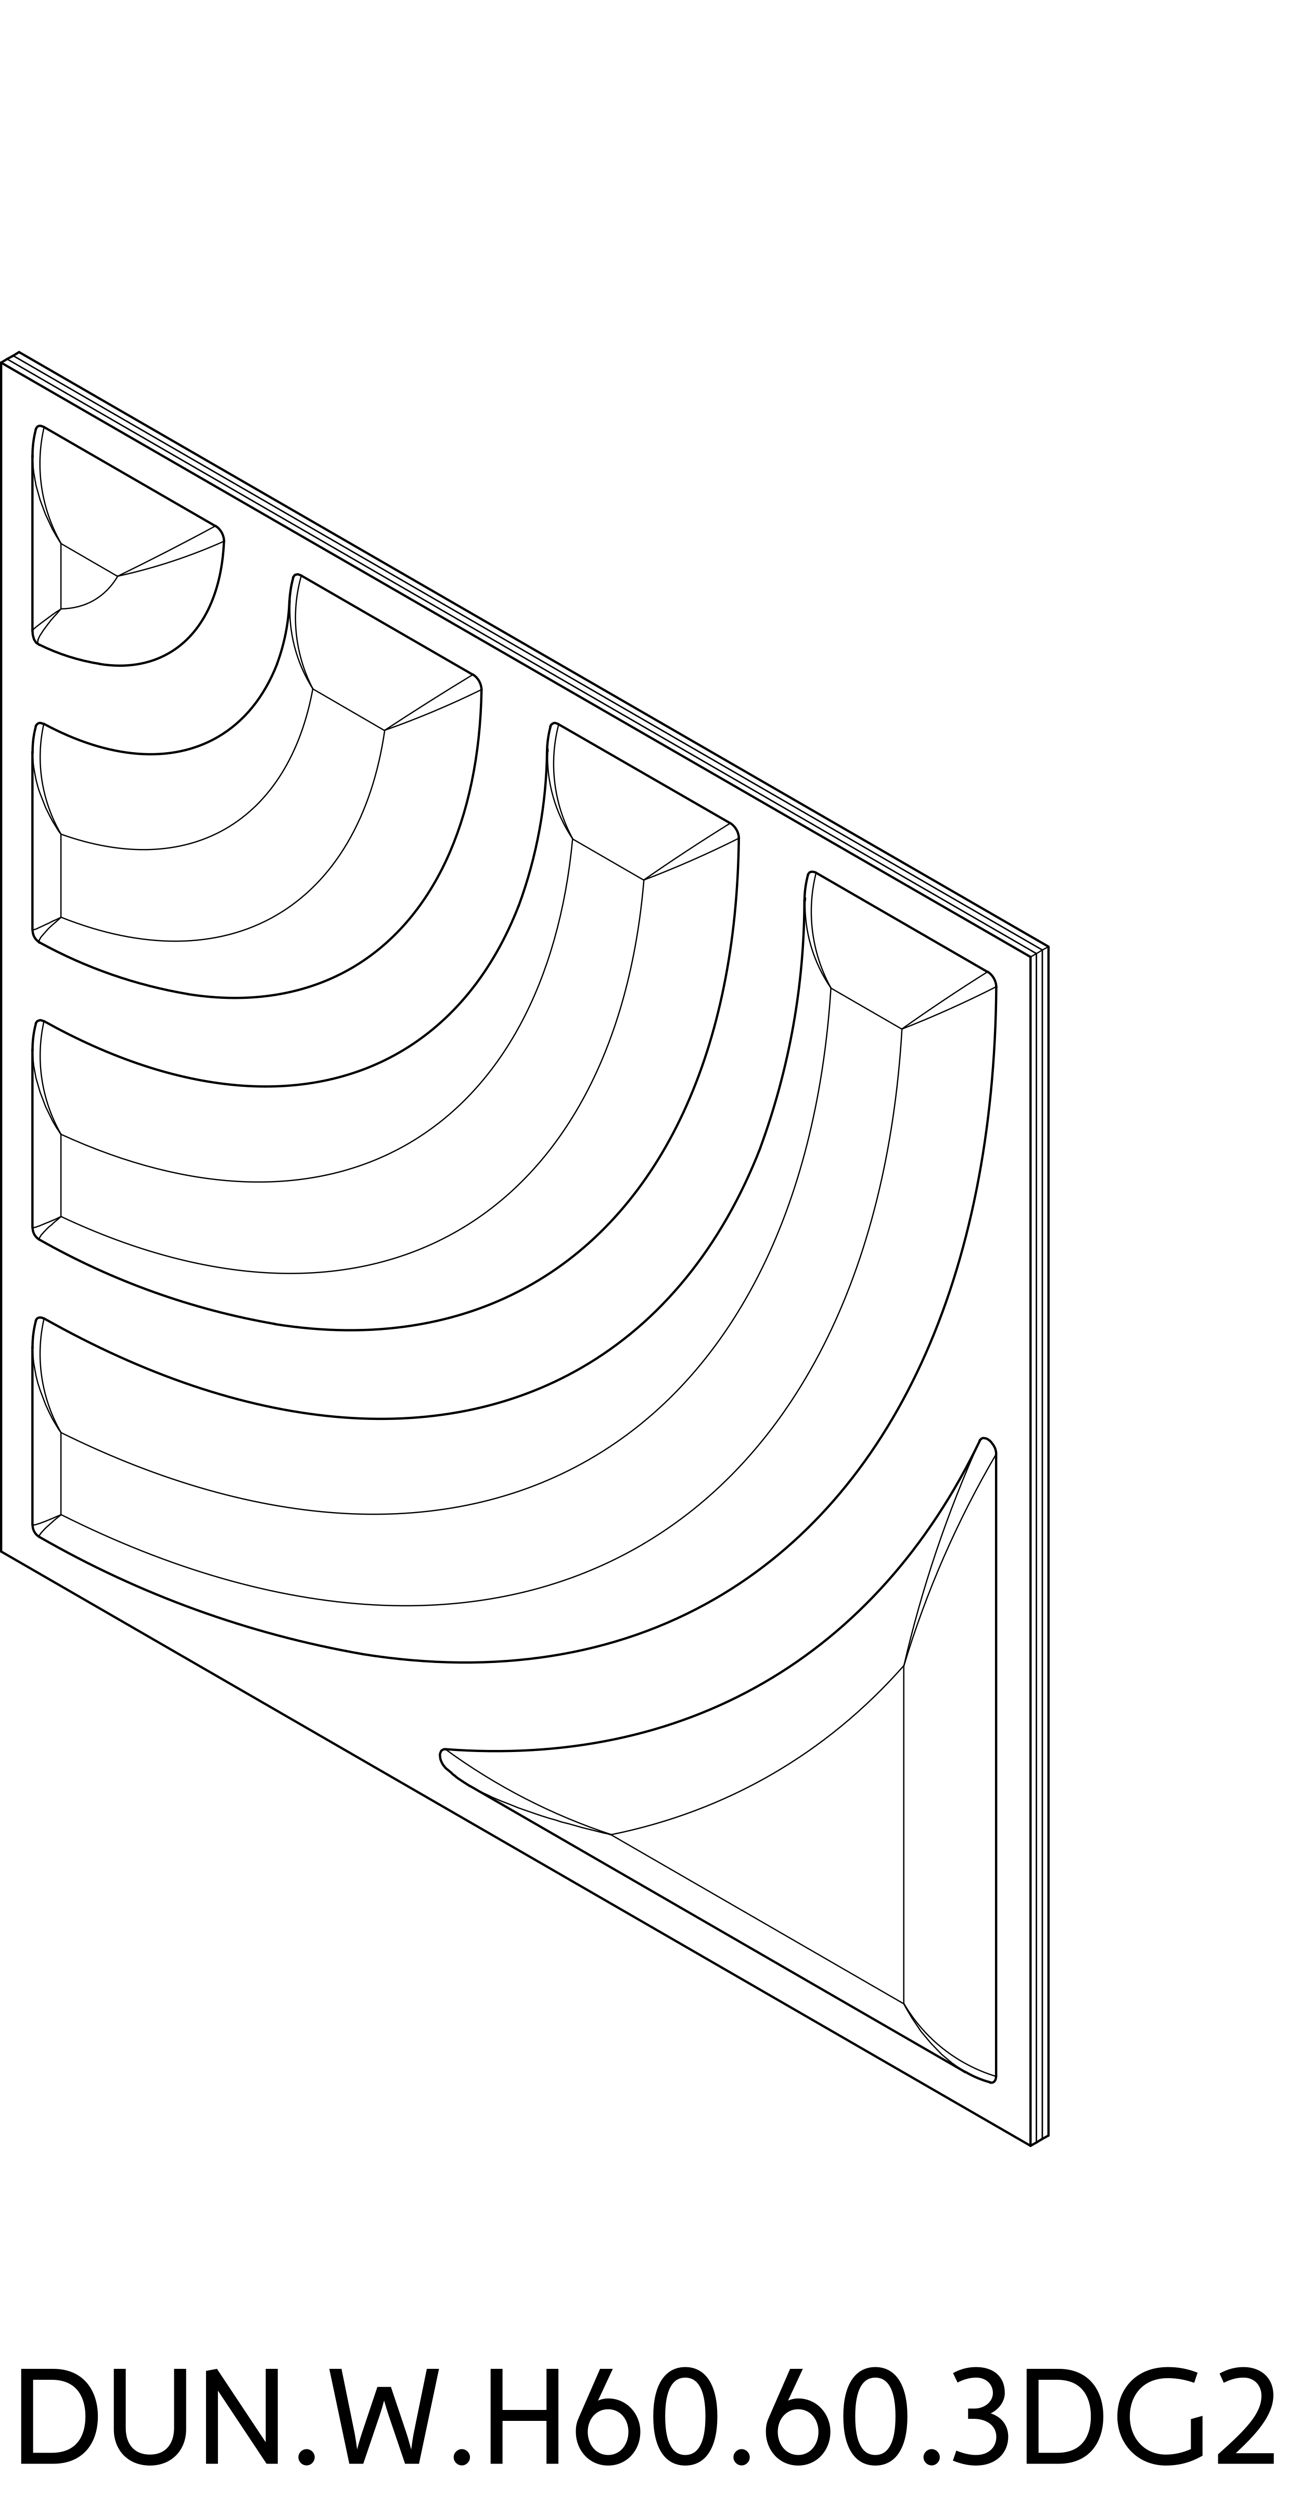 <svg width="152" height="292" viewBox="0 0 152 292" fill="none" xmlns="http://www.w3.org/2000/svg">
<g clip-path="url(#clip0_9_4410)">
<path d="M121.78 249.84V110.97L1.54 41.55" stroke="black" stroke-width="0.15" stroke-linecap="round" stroke-linejoin="round"/>
<path d="M121.09 111.39L0.83 41.94" stroke="black" stroke-width="0.15" stroke-linecap="round" stroke-linejoin="round"/>
<path d="M121.09 250.26V111.39" stroke="black" stroke-width="0.15" stroke-linecap="round" stroke-linejoin="round"/>
<path d="M1.54 41.55L0.83 41.94" stroke="black" stroke-width="0.27" stroke-linecap="round" stroke-linejoin="round"/>
<path d="M121.78 110.97L121.09 111.39" stroke="black" stroke-width="0.15" stroke-linecap="round" stroke-linejoin="round"/>
<path d="M121.78 249.84L121.09 250.26" stroke="black" stroke-width="0.27" stroke-linecap="round" stroke-linejoin="round"/>
<path d="M1.54 41.55L121.78 110.97V249.84" stroke="black" stroke-width="0.15" stroke-linecap="round" stroke-linejoin="round"/>
<path d="M2.23 41.13L122.5 110.58V249.45" stroke="black" stroke-width="0.27" stroke-linecap="round" stroke-linejoin="round"/>
<path d="M121.78 110.97L122.5 110.58" stroke="black" stroke-width="0.15" stroke-linecap="round" stroke-linejoin="round"/>
<path d="M1.54 41.55L2.23 41.13" stroke="black" stroke-width="0.27" stroke-linecap="round" stroke-linejoin="round"/>
<path d="M121.78 249.84L122.5 249.45" stroke="black" stroke-width="0.27" stroke-linecap="round" stroke-linejoin="round"/>
<path d="M121.09 250.26V111.39L0.83 41.94" stroke="black" stroke-width="0.15" stroke-linecap="round" stroke-linejoin="round"/>
<path d="M120.4 111.78L0.13 42.36" stroke="black" stroke-width="0.27" stroke-linecap="round" stroke-linejoin="round"/>
<path d="M120.4 250.65V111.78" stroke="black" stroke-width="0.27" stroke-linecap="round" stroke-linejoin="round"/>
<path d="M0.13 181.23L120.4 250.65" stroke="black" stroke-width="0.27" stroke-linecap="round" stroke-linejoin="round"/>
<path d="M0.13 42.36V181.23" stroke="black" stroke-width="0.27" stroke-linecap="round" stroke-linejoin="round"/>
<path d="M0.83 41.94L0.13 42.36" stroke="black" stroke-width="0.27" stroke-linecap="round" stroke-linejoin="round"/>
<path d="M121.09 111.39L120.4 111.78" stroke="black" stroke-width="0.15" stroke-linecap="round" stroke-linejoin="round"/>
<path d="M121.09 250.26L120.4 250.65" stroke="black" stroke-width="0.27" stroke-linecap="round" stroke-linejoin="round"/>
<path d="M115.36 113.52L95.33 101.94" stroke="black" stroke-width="0.27" stroke-linecap="round" stroke-linejoin="round"/>
<path d="M116.4 115.26C116.37 114.55 115.99 113.9 115.4 113.51" stroke="black" stroke-width="0.27" stroke-linecap="round" stroke-linejoin="round"/>
<path d="M32.13 154.67C43.46 156.47 53.74 154.86 62.26 149.94C77.42 141.19 86.06 122.51 86.32 97.9" stroke="black" stroke-width="0.27" stroke-linecap="round" stroke-linejoin="round"/>
<path d="M52.03 204.32C65.9 205.38 78.51 202.75 89.2 196.58C99.89 190.41 108.47 180.8 114.49 168.26" stroke="black" stroke-width="0.27" stroke-linecap="round" stroke-linejoin="round"/>
<path d="M114.46 168.27L114.55 168.15L114.65 168.06L114.77 168L114.91 167.97L115.06 168L115.24 168.03L115.42 168.12L115.58 168.24L115.75 168.39L115.9 168.58L116.05 168.78L116.17 168.99L116.27 169.2L116.33 169.41L116.38 169.65V169.83" stroke="black" stroke-width="0.27" stroke-linecap="round" stroke-linejoin="round"/>
<path d="M116.38 242.55V169.83" stroke="black" stroke-width="0.27" stroke-linecap="round" stroke-linejoin="round"/>
<path d="M116.38 242.55L116.35 242.76L116.29 242.97L116.21 243.09L116.09 243.21L115.93 243.27H115.69" stroke="black" stroke-width="0.27" stroke-linecap="round" stroke-linejoin="round"/>
<path d="M52.06 206.52L51.77 206.16L51.65 205.95L51.55 205.74L51.46 205.5L51.4 205.08V204.9L51.46 204.72L51.52 204.58L51.61 204.45L51.85 204.33H52" stroke="black" stroke-width="0.27" stroke-linecap="round" stroke-linejoin="round"/>
<path d="M42.38 193.22C57.85 195.68 71.9 193.48 83.53 186.76C104.33 174.75 116.14 149.07 116.4 115.26" stroke="black" stroke-width="0.27" stroke-linecap="round" stroke-linejoin="round"/>
<path d="M4.18 154.27L4.21 154.2L4.3 154.05L4.42 153.96L4.58 153.9H4.75L4.93 153.93L5.15 154.02" stroke="black" stroke-width="0.27" stroke-linecap="round" stroke-linejoin="round"/>
<path d="M4.18 119.55L4.21 119.49L4.3 119.34L4.42 119.25L4.58 119.19L4.75 119.16L5.11 119.28" stroke="black" stroke-width="0.27" stroke-linecap="round" stroke-linejoin="round"/>
<path d="M5.15 49.89L25.15 61.44" stroke="black" stroke-width="0.27" stroke-linecap="round" stroke-linejoin="round"/>
<path d="M4.18 50.13L4.21 50.08L4.3 49.92L4.42 49.8L4.58 49.74H4.75L4.93 49.8L5.15 49.89" stroke="black" stroke-width="0.27" stroke-linecap="round" stroke-linejoin="round"/>
<path d="M5.12 84.55C12.75 88.67 20.01 89.23 25.41 86.11C28.5 84.33 30.88 81.4 32.38 77.54" stroke="black" stroke-width="0.27" stroke-linecap="round" stroke-linejoin="round"/>
<path d="M4.18 84.81L4.21 84.75L4.3 84.63L4.42 84.52L4.58 84.45H4.72L4.9 84.49L5.11 84.58" stroke="black" stroke-width="0.27" stroke-linecap="round" stroke-linejoin="round"/>
<path d="M11.65 77.56C14.69 78.05 17.45 77.61 19.74 76.29C23.62 74.05 25.91 69.39 26.17 63.21" stroke="black" stroke-width="0.27" stroke-linecap="round" stroke-linejoin="round"/>
<path d="M26.18 63.22C26.16 62.49 25.79 61.82 25.18 61.43" stroke="black" stroke-width="0.27" stroke-linecap="round" stroke-linejoin="round"/>
<path d="M35.21 67.24L55.24 78.81" stroke="black" stroke-width="0.27" stroke-linecap="round" stroke-linejoin="round"/>
<path d="M34.24 67.47L34.28 67.38L34.36 67.27L34.48 67.14L34.63 67.11L34.81 67.08L34.99 67.14L35.21 67.24" stroke="black" stroke-width="0.27" stroke-linecap="round" stroke-linejoin="round"/>
<path d="M21.99 116.13C29.14 117.25 35.63 116.22 41.01 113.12C50.53 107.62 56 95.95 56.26 80.56" stroke="black" stroke-width="0.27" stroke-linecap="round" stroke-linejoin="round"/>
<path d="M56.26 80.55C56.23 79.84 55.86 79.18 55.26 78.79" stroke="black" stroke-width="0.27" stroke-linecap="round" stroke-linejoin="round"/>
<path d="M5.14 119.28C20.74 127.99 35.64 129.3 46.67 122.93C52.84 119.37 57.6 113.52 60.6 105.79" stroke="black" stroke-width="0.27" stroke-linecap="round" stroke-linejoin="round"/>
<path d="M64.3 84.84L64.34 84.75L64.42 84.63L64.58 84.52L64.72 84.45H64.87L65.09 84.52L65.27 84.61" stroke="black" stroke-width="0.27" stroke-linecap="round" stroke-linejoin="round"/>
<path d="M85.3 96.15L65.27 84.61" stroke="black" stroke-width="0.27" stroke-linecap="round" stroke-linejoin="round"/>
<path d="M86.33 97.9C86.3 97.19 85.92 96.54 85.33 96.15" stroke="black" stroke-width="0.27" stroke-linecap="round" stroke-linejoin="round"/>
<path d="M5.15 154.01C28.73 167.32 51.27 169.39 67.94 159.76C77.19 154.42 84.32 145.66 88.83 134.09" stroke="black" stroke-width="0.27" stroke-linecap="round" stroke-linejoin="round"/>
<path d="M94.4 102.18L94.42 102.12L94.52 101.97L94.63 101.88L94.78 101.83H94.96L95.15 101.86L95.33 101.94" stroke="black" stroke-width="0.27" stroke-linecap="round" stroke-linejoin="round"/>
<path d="M71.42 214.3C78.14 212.94 84.42 210.58 90.15 207.27C95.89 203.96 101.06 199.7 105.6 194.56" stroke="black" stroke-width="0.15" stroke-linecap="round" stroke-linejoin="round"/>
<path d="M105.59 234.06V194.58" stroke="black" stroke-width="0.15" stroke-linecap="round" stroke-linejoin="round"/>
<path d="M71.41 214.33L105.59 234.06" stroke="black" stroke-width="0.15" stroke-linecap="round" stroke-linejoin="round"/>
<path d="M116.4 169.83C111.84 177.62 108.21 185.92 105.61 194.56" stroke="black" stroke-width="0.15" stroke-linecap="round" stroke-linejoin="round"/>
<path d="M105.61 234.04C108 238.14 111.86 241.18 116.4 242.55" stroke="black" stroke-width="0.15" stroke-linecap="round" stroke-linejoin="round"/>
<path d="M114.48 168.26C110.66 176.71 107.69 185.52 105.61 194.56" stroke="black" stroke-width="0.15" stroke-linecap="round" stroke-linejoin="round"/>
<path d="M112.78 242.04L112.66 241.98" stroke="black" stroke-width="0.27" stroke-linecap="round" stroke-linejoin="round"/>
<path d="M112.69 241.96C112.23 241.69 111.78 241.39 111.35 241.06" stroke="black" stroke-width="0.15" stroke-linecap="round" stroke-linejoin="round"/>
<path d="M111.31 241.05L110.02 239.97L108.77 238.68L107.59 237.27L106.54 235.71L106.06 234.9L105.85 234.54L105.59 234.06" stroke="black" stroke-width="0.15" stroke-linecap="round" stroke-linejoin="round"/>
<path d="M52.03 204.32C57.93 208.64 64.48 212.01 71.42 214.3" stroke="black" stroke-width="0.15" stroke-linecap="round" stroke-linejoin="round"/>
<path d="M52.81 207.18H52.84L52.96 207.3L53.05 207.36L53.21 207.48L53.27 207.55L53.35 207.61L53.5 207.72L54.22 208.2L54.88 208.62" stroke="black" stroke-width="0.27" stroke-linecap="round" stroke-linejoin="round"/>
<path d="M54.88 208.62L55.03 208.68L55.96 209.19L56.44 209.43L56.98 209.67L57.52 209.94L58.66 210.42L59.29 210.66L60.55 211.17L61.24 211.41L61.58 211.53L62.11 211.71L62.27 211.77L63.34 212.13L63.73 212.25L64.09 212.37L64.87 212.58L65.62 212.83L66.43 213.03L68.02 213.48L70.54 214.11L70.96 214.2L71.41 214.33" stroke="black" stroke-width="0.15" stroke-linecap="round" stroke-linejoin="round"/>
<path d="M7.13 176.92C32.64 189.72 56.67 191.02 74.75 180.59C92.83 170.15 103.71 148.69 105.38 120.2" stroke="black" stroke-width="0.15" stroke-linecap="round" stroke-linejoin="round"/>
<path d="M105.37 120.21L97.06 115.41" stroke="black" stroke-width="0.15" stroke-linecap="round" stroke-linejoin="round"/>
<path d="M7.12 167.34V176.94" stroke="black" stroke-width="0.15" stroke-linecap="round" stroke-linejoin="round"/>
<path d="M7.13 167.34C30.44 178.88 52.37 179.99 68.89 170.45C85.41 160.91 95.42 141.37 97.08 115.41" stroke="black" stroke-width="0.15" stroke-linecap="round" stroke-linejoin="round"/>
<path d="M7.12 176.94L6.91 177.12L6.71 177.27L6.34 177.58L6.02 177.87L5.41 178.41L5.17 178.65L4.81 179.05L4.69 179.22L4.6 179.34L4.58 179.46V179.52L4.6 179.55" stroke="black" stroke-width="0.15" stroke-linecap="round" stroke-linejoin="round"/>
<path d="M3.79 178.11L3.91 178.14L4.21 178.08L4.69 177.93L5.33 177.69L6.13 177.36L6.61 177.15L6.83 177.06L7.12 176.94" stroke="black" stroke-width="0.15" stroke-linecap="round" stroke-linejoin="round"/>
<path d="M105.38 120.2C109.13 118.73 112.8 117.08 116.39 115.26" stroke="black" stroke-width="0.15" stroke-linecap="round" stroke-linejoin="round"/>
<path d="M3.79 157.36V157.47" stroke="black" stroke-width="0.27" stroke-linecap="round" stroke-linejoin="round"/>
<path d="M3.81 157.47C3.81 157.99 3.85 158.51 3.92 159.05" stroke="black" stroke-width="0.15" stroke-linecap="round" stroke-linejoin="round"/>
<path d="M3.91 159.06L4.21 160.71L4.42 161.55L4.69 162.39L5.33 164.08L5.71 164.91L6.13 165.75L6.61 166.56L6.85 166.95L7.12 167.34" stroke="black" stroke-width="0.15" stroke-linecap="round" stroke-linejoin="round"/>
<path d="M115.39 113.51C111.99 115.64 108.65 117.87 105.38 120.19" stroke="black" stroke-width="0.15" stroke-linecap="round" stroke-linejoin="round"/>
<path d="M5.15 154.01C4.11 158.55 4.82 163.31 7.13 167.34" stroke="black" stroke-width="0.15" stroke-linecap="round" stroke-linejoin="round"/>
<path d="M95.35 101.94C94.2 106.49 94.82 111.3 97.08 115.4" stroke="black" stroke-width="0.15" stroke-linecap="round" stroke-linejoin="round"/>
<path d="M94.06 104.91L94.03 105.21" stroke="black" stroke-width="0.27" stroke-linecap="round" stroke-linejoin="round"/>
<path d="M94.06 105.19C93.96 108.83 95.02 112.41 97.08 115.41" stroke="black" stroke-width="0.15" stroke-linecap="round" stroke-linejoin="round"/>
<path d="M7.12 63.49V71.13" stroke="black" stroke-width="0.15" stroke-linecap="round" stroke-linejoin="round"/>
<path d="M7.13 71.12C8.55 71.1 9.84 70.77 10.97 70.12C12.1 69.47 13.04 68.52 13.76 67.3" stroke="black" stroke-width="0.15" stroke-linecap="round" stroke-linejoin="round"/>
<path d="M13.75 67.33L7.12 63.49" stroke="black" stroke-width="0.15" stroke-linecap="round" stroke-linejoin="round"/>
<path d="M3.79 73.65L3.91 73.5L4.21 73.24L4.69 72.87L5.33 72.39L6.13 71.8L6.61 71.46L6.83 71.34L7.12 71.13L6.59 71.74L6.34 72L5.98 72.42L5.65 72.84L5.09 73.59L4.66 74.25L4.42 74.77" stroke="black" stroke-width="0.15" stroke-linecap="round" stroke-linejoin="round"/>
<path d="M4.45 74.76C4.41 74.91 4.4 75.04 4.44 75.14" stroke="black" stroke-width="0.15" stroke-linecap="round" stroke-linejoin="round"/>
<path d="M4.42 75.15L4.52 75.27L4.58 75.33" stroke="black" stroke-width="0.15" stroke-linecap="round" stroke-linejoin="round"/>
<path d="M3.79 53.25V53.4" stroke="black" stroke-width="0.27" stroke-linecap="round" stroke-linejoin="round"/>
<path d="M3.81 53.38C3.81 53.9 3.85 54.45 3.92 55" stroke="black" stroke-width="0.15" stroke-linecap="round" stroke-linejoin="round"/>
<path d="M3.91 55.02L4.21 56.71L4.69 58.41L5.33 60.12L6.13 61.83L6.61 62.67L7.12 63.49" stroke="black" stroke-width="0.15" stroke-linecap="round" stroke-linejoin="round"/>
<path d="M13.76 67.3C18.03 66.37 22.19 65 26.18 63.22" stroke="black" stroke-width="0.15" stroke-linecap="round" stroke-linejoin="round"/>
<path d="M5.16 49.87C4.08 54.49 4.78 59.35 7.13 63.47" stroke="black" stroke-width="0.15" stroke-linecap="round" stroke-linejoin="round"/>
<path d="M13.76 67.3C17.61 65.42 21.42 63.47 25.18 61.43" stroke="black" stroke-width="0.15" stroke-linecap="round" stroke-linejoin="round"/>
<path d="M7.12 97.44V107.16" stroke="black" stroke-width="0.15" stroke-linecap="round" stroke-linejoin="round"/>
<path d="M7.13 107.14C16.64 110.94 25.43 110.87 32.23 106.94C39.03 103.01 43.49 95.43 44.95 85.3" stroke="black" stroke-width="0.15" stroke-linecap="round" stroke-linejoin="round"/>
<path d="M7.13 97.44C14.42 100.05 21.13 99.83 26.37 96.8C31.61 93.77 35.16 88.07 36.55 80.45" stroke="black" stroke-width="0.15" stroke-linecap="round" stroke-linejoin="round"/>
<path d="M44.92 85.33L36.53 80.46" stroke="black" stroke-width="0.15" stroke-linecap="round" stroke-linejoin="round"/>
<path d="M3.79 87.84V87.96" stroke="black" stroke-width="0.27" stroke-linecap="round" stroke-linejoin="round"/>
<path d="M3.81 87.94C3.81 88.44 3.85 88.95 3.92 89.47" stroke="black" stroke-width="0.15" stroke-linecap="round" stroke-linejoin="round"/>
<path d="M3.91 89.49L4.21 91.08L4.42 91.89L4.54 92.28L4.69 92.7L5.33 94.33L5.71 95.11L6.13 95.91L6.85 97.08L7.12 97.44" stroke="black" stroke-width="0.15" stroke-linecap="round" stroke-linejoin="round"/>
<path d="M7.12 107.16L6.85 107.28L6.61 107.4L6.13 107.61L5.71 107.83L5.33 108L4.69 108.3L4.42 108.42L4.3 108.49L4.21 108.52L3.91 108.61H3.79" stroke="black" stroke-width="0.15" stroke-linecap="round" stroke-linejoin="round"/>
<path d="M5.12 84.55C4.14 88.95 4.86 93.55 7.13 97.44" stroke="black" stroke-width="0.15" stroke-linecap="round" stroke-linejoin="round"/>
<path d="M7.12 107.16L6.59 107.64L6.1 108.06L5.68 108.45L5.17 109.02L4.78 109.47L4.58 109.83" stroke="black" stroke-width="0.15" stroke-linecap="round" stroke-linejoin="round"/>
<path d="M4.59 109.81C4.55 109.9 4.54 109.98 4.57 110.03" stroke="black" stroke-width="0.15" stroke-linecap="round" stroke-linejoin="round"/>
<path d="M4.54 110.05L4.58 110.08" stroke="black" stroke-width="0.15" stroke-linecap="round" stroke-linejoin="round"/>
<path d="M4.58 110.08L4.6 110.11" stroke="black" stroke-width="0.27" stroke-linecap="round" stroke-linejoin="round"/>
<path d="M33.89 70.21C33.68 73.82 34.61 77.4 36.55 80.46" stroke="black" stroke-width="0.15" stroke-linecap="round" stroke-linejoin="round"/>
<path d="M44.95 85.3C48.81 83.94 52.59 82.35 56.26 80.55" stroke="black" stroke-width="0.15" stroke-linecap="round" stroke-linejoin="round"/>
<path d="M35.21 67.22C33.95 71.64 34.43 76.38 36.55 80.46" stroke="black" stroke-width="0.15" stroke-linecap="round" stroke-linejoin="round"/>
<path d="M55.26 78.79C51.78 80.9 48.35 83.07 44.95 85.3" stroke="black" stroke-width="0.15" stroke-linecap="round" stroke-linejoin="round"/>
<path d="M7.12 132.52V142.11" stroke="black" stroke-width="0.15" stroke-linecap="round" stroke-linejoin="round"/>
<path d="M7.13 142.1C24.65 150.36 41.05 150.94 53.49 143.76C65.93 136.58 73.62 122.08 75.23 102.78" stroke="black" stroke-width="0.15" stroke-linecap="round" stroke-linejoin="round"/>
<path d="M7.13 132.5C22.44 139.52 36.75 139.91 47.63 133.63C58.52 127.34 65.32 114.76 66.9 97.99" stroke="black" stroke-width="0.15" stroke-linecap="round" stroke-linejoin="round"/>
<path d="M75.22 102.81L66.88 97.99" stroke="black" stroke-width="0.15" stroke-linecap="round" stroke-linejoin="round"/>
<path d="M7.12 132.52L6.83 132.06L6.61 131.74L6.13 130.92L5.33 129.27L4.69 127.59L4.21 125.94L3.91 124.33" stroke="black" stroke-width="0.15" stroke-linecap="round" stroke-linejoin="round"/>
<path d="M3.92 124.3C3.85 123.77 3.82 123.25 3.81 122.73" stroke="black" stroke-width="0.15" stroke-linecap="round" stroke-linejoin="round"/>
<path d="M3.79 122.74V122.61" stroke="black" stroke-width="0.27" stroke-linecap="round" stroke-linejoin="round"/>
<path d="M5.14 119.28C4.13 123.78 4.84 128.49 7.13 132.49" stroke="black" stroke-width="0.15" stroke-linecap="round" stroke-linejoin="round"/>
<path d="M7.12 142.11L6.85 142.23L6.61 142.36L6.13 142.56L5.71 142.74L5.33 142.89L4.69 143.16L4.54 143.22L4.42 143.25L4.21 143.34L3.91 143.4H3.79V143.37" stroke="black" stroke-width="0.15" stroke-linecap="round" stroke-linejoin="round"/>
<path d="M63.97 87.52V87.78" stroke="black" stroke-width="0.27" stroke-linecap="round" stroke-linejoin="round"/>
<path d="M63.98 87.76C63.85 91.39 64.88 94.97 66.9 97.98" stroke="black" stroke-width="0.15" stroke-linecap="round" stroke-linejoin="round"/>
<path d="M7.12 142.11L6.71 142.47L6.34 142.77L6.02 143.08L5.68 143.34L5.17 143.86L4.81 144.27L4.6 144.61L4.58 144.81H4.6" stroke="black" stroke-width="0.15" stroke-linecap="round" stroke-linejoin="round"/>
<path d="M65.28 84.58C64.1 89.09 64.68 93.88 66.91 97.98" stroke="black" stroke-width="0.15" stroke-linecap="round" stroke-linejoin="round"/>
<path d="M75.23 102.79C79.01 101.35 82.72 99.72 86.33 97.91" stroke="black" stroke-width="0.15" stroke-linecap="round" stroke-linejoin="round"/>
<path d="M85.33 96.15C81.91 98.27 78.54 100.48 75.23 102.78" stroke="black" stroke-width="0.15" stroke-linecap="round" stroke-linejoin="round"/>
<path d="M112.8 242.02C113.71 242.56 114.69 242.97 115.71 243.24" stroke="black" stroke-width="0.27" stroke-linecap="round" stroke-linejoin="round"/>
<path d="M54.91 208.62L112.78 242.04" stroke="black" stroke-width="0.27" stroke-linecap="round" stroke-linejoin="round"/>
<path d="M52.06 206.52L52.75 207.09" stroke="black" stroke-width="0.27" stroke-linecap="round" stroke-linejoin="round"/>
<path d="M3.81 178.1C3.79 178.69 4.1 179.24 4.61 179.54" stroke="black" stroke-width="0.27" stroke-linecap="round" stroke-linejoin="round"/>
<path d="M4.64 179.55C16.32 186.27 29.08 190.89 42.35 193.21" stroke="black" stroke-width="0.27" stroke-linecap="round" stroke-linejoin="round"/>
<path d="M3.79 157.36V178.11" stroke="black" stroke-width="0.27" stroke-linecap="round" stroke-linejoin="round"/>
<path d="M4.2 154.26C3.93 155.27 3.8 156.3 3.8 157.35" stroke="black" stroke-width="0.27" stroke-linecap="round" stroke-linejoin="round"/>
<path d="M88.83 134.07C92.22 124.82 93.97 115.05 93.98 105.19" stroke="black" stroke-width="0.27" stroke-linecap="round" stroke-linejoin="round"/>
<path d="M94.4 102.18C94.14 103.16 94 104.17 93.99 105.19" stroke="black" stroke-width="0.27" stroke-linecap="round" stroke-linejoin="round"/>
<path d="M3.79 73.65L3.83 74.16L3.97 74.67L4.21 75.06L4.6 75.33" stroke="black" stroke-width="0.27" stroke-linecap="round" stroke-linejoin="round"/>
<path d="M3.79 53.25V73.65" stroke="black" stroke-width="0.27" stroke-linecap="round" stroke-linejoin="round"/>
<path d="M4.61 75.31C6.82 76.4 9.19 77.16 11.63 77.54" stroke="black" stroke-width="0.27" stroke-linecap="round" stroke-linejoin="round"/>
<path d="M4.2 50.11C3.93 51.13 3.79 52.19 3.8 53.24" stroke="black" stroke-width="0.27" stroke-linecap="round" stroke-linejoin="round"/>
<path d="M3.79 87.84V108.61" stroke="black" stroke-width="0.27" stroke-linecap="round" stroke-linejoin="round"/>
<path d="M4.2 84.81C3.93 85.79 3.8 86.8 3.81 87.81" stroke="black" stroke-width="0.27" stroke-linecap="round" stroke-linejoin="round"/>
<path d="M3.81 108.6C3.79 109.2 4.09 109.76 4.6 110.07" stroke="black" stroke-width="0.27" stroke-linecap="round" stroke-linejoin="round"/>
<path d="M32.38 77.52C33.24 75.17 33.73 72.7 33.81 70.2" stroke="black" stroke-width="0.27" stroke-linecap="round" stroke-linejoin="round"/>
<path d="M4.63 110.09C10.03 113.06 15.9 115.1 21.98 116.12" stroke="black" stroke-width="0.27" stroke-linecap="round" stroke-linejoin="round"/>
<path d="M34.26 67.45C34.02 68.35 33.87 69.27 33.82 70.21" stroke="black" stroke-width="0.27" stroke-linecap="round" stroke-linejoin="round"/>
<path d="M4.2 119.54C3.93 120.54 3.8 121.57 3.8 122.6" stroke="black" stroke-width="0.27" stroke-linecap="round" stroke-linejoin="round"/>
<path d="M3.79 122.61V143.37" stroke="black" stroke-width="0.27" stroke-linecap="round" stroke-linejoin="round"/>
<path d="M60.61 105.78C62.73 100.01 63.84 93.91 63.91 87.77" stroke="black" stroke-width="0.27" stroke-linecap="round" stroke-linejoin="round"/>
<path d="M3.81 143.36C3.79 143.95 4.1 144.51 4.61 144.81" stroke="black" stroke-width="0.27" stroke-linecap="round" stroke-linejoin="round"/>
<path d="M64.33 84.82C64.07 85.78 63.93 86.77 63.91 87.77" stroke="black" stroke-width="0.27" stroke-linecap="round" stroke-linejoin="round"/>
<path d="M4.64 144.82C13.16 149.65 22.46 152.98 32.12 154.65" stroke="black" stroke-width="0.27" stroke-linecap="round" stroke-linejoin="round"/>
</g>
<path d="M2.476 287.79V276.702H6.22C9.772 276.702 11.436 279.246 11.436 282.27C11.436 285.31 9.772 287.79 6.22 287.79H2.476ZM3.868 286.51H6.044C9.02 286.51 9.98 284.462 9.98 282.27C9.98 280.078 9.02 277.982 6.044 277.982H3.868V286.51ZM13.298 283.774V276.702H14.69V283.598C14.69 285.438 15.634 286.718 17.522 286.718C19.378 286.718 20.338 285.438 20.338 283.582V276.702H21.746V283.774C21.746 286.174 20.082 287.998 17.522 287.998C14.946 287.998 13.298 286.19 13.298 283.774ZM24.07 287.79V276.942L25.35 276.702L31.046 285.278V276.702H32.454V287.79H31.142L25.462 279.246V287.79H24.07ZM34.863 287.022C34.863 286.51 35.295 286.078 35.823 286.078C36.335 286.078 36.767 286.51 36.767 287.022C36.767 287.55 36.335 287.982 35.823 287.982C35.295 287.982 34.863 287.55 34.863 287.022ZM40.811 287.79L38.475 276.702H39.899L41.403 284.078C41.515 284.622 41.627 285.406 41.723 286.11C41.915 285.39 42.139 284.622 42.331 284.062L44.091 278.814H45.675L47.435 284.062C47.627 284.622 47.851 285.406 48.043 286.126C48.139 285.406 48.251 284.622 48.363 284.078L49.867 276.702H51.291L48.955 287.79H47.323L45.419 282.174C45.259 281.71 45.051 281.022 44.875 280.398C44.715 281.022 44.507 281.694 44.347 282.174L42.443 287.79H40.811ZM53.004 287.022C53.004 286.51 53.436 286.078 53.964 286.078C54.476 286.078 54.908 286.51 54.908 287.022C54.908 287.55 54.476 287.982 53.964 287.982C53.436 287.982 53.004 287.55 53.004 287.022ZM57.32 287.79V276.702H58.712V281.502H63.848V276.702H65.24V287.79H63.848V282.782H58.712V287.79H57.32ZM67.276 284.062C67.276 283.566 67.324 283.07 67.596 282.462L70.108 276.702H71.596L69.868 280.414C70.22 280.254 70.62 280.158 71.052 280.158C73.196 280.158 74.812 281.918 74.812 284.062C74.812 286.222 73.244 287.998 71.052 287.998C68.844 287.998 67.276 286.222 67.276 284.062ZM68.668 284.062C68.668 285.518 69.612 286.766 71.052 286.766C72.492 286.766 73.42 285.518 73.42 284.062C73.42 282.622 72.492 281.422 71.052 281.422C69.612 281.422 68.668 282.622 68.668 284.062ZM80.067 287.998C77.795 287.998 76.323 286.094 76.323 282.254C76.323 278.43 77.795 276.494 80.067 276.494C82.339 276.494 83.811 278.43 83.811 282.254C83.811 286.094 82.339 287.998 80.067 287.998ZM80.067 286.766C81.507 286.766 82.419 285.438 82.419 282.254C82.419 279.07 81.507 277.726 80.067 277.726C78.627 277.726 77.715 279.054 77.715 282.254C77.715 285.454 78.627 286.766 80.067 286.766ZM85.691 287.022C85.691 286.51 86.123 286.078 86.651 286.078C87.163 286.078 87.595 286.51 87.595 287.022C87.595 287.55 87.163 287.982 86.651 287.982C86.123 287.982 85.691 287.55 85.691 287.022ZM89.479 284.062C89.479 283.566 89.527 283.07 89.799 282.462L92.311 276.702H93.799L92.071 280.414C92.423 280.254 92.823 280.158 93.255 280.158C95.399 280.158 97.015 281.918 97.015 284.062C97.015 286.222 95.447 287.998 93.255 287.998C91.047 287.998 89.479 286.222 89.479 284.062ZM90.871 284.062C90.871 285.518 91.815 286.766 93.255 286.766C94.695 286.766 95.623 285.518 95.623 284.062C95.623 282.622 94.695 281.422 93.255 281.422C91.815 281.422 90.871 282.622 90.871 284.062ZM102.27 287.998C99.998 287.998 98.526 286.094 98.526 282.254C98.526 278.43 99.998 276.494 102.27 276.494C104.542 276.494 106.014 278.43 106.014 282.254C106.014 286.094 104.542 287.998 102.27 287.998ZM102.27 286.766C103.71 286.766 104.622 285.438 104.622 282.254C104.622 279.07 103.71 277.726 102.27 277.726C100.83 277.726 99.918 279.054 99.918 282.254C99.918 285.454 100.83 286.766 102.27 286.766ZM107.894 287.022C107.894 286.51 108.326 286.078 108.854 286.078C109.366 286.078 109.798 286.51 109.798 287.022C109.798 287.55 109.366 287.982 108.854 287.982C108.326 287.982 107.894 287.55 107.894 287.022ZM111.33 287.422L111.73 286.254C112.498 286.558 113.25 286.766 114.034 286.766C115.538 286.766 116.402 285.838 116.402 284.638C116.402 283.31 115.234 282.542 113.778 282.542H113.106V281.342H113.842C114.962 281.342 116.002 280.606 116.002 279.518C116.002 278.494 115.202 277.726 114.05 277.726C113.314 277.726 112.594 277.934 111.874 278.302L111.346 277.198C112.258 276.702 113.122 276.494 114.05 276.494C116.05 276.494 117.394 277.582 117.394 279.518C117.394 280.398 116.834 281.374 115.746 281.902C117.282 282.414 117.794 283.582 117.794 284.638C117.794 286.478 116.434 287.998 114.018 287.998C113.106 287.998 112.242 287.79 111.33 287.422ZM119.945 287.79V276.702H123.689C127.241 276.702 128.905 279.246 128.905 282.27C128.905 285.31 127.241 287.79 123.689 287.79H119.945ZM121.337 286.51H123.513C126.489 286.51 127.449 284.462 127.449 282.27C127.449 280.078 126.489 277.982 123.513 277.982H121.337V286.51ZM130.543 282.27C130.543 279.118 132.687 276.494 136.447 276.494C137.647 276.494 138.735 276.686 139.919 277.15L139.519 278.334C138.479 277.966 137.487 277.79 136.447 277.79C133.439 277.79 131.999 279.918 131.999 282.27C131.999 284.622 133.567 286.718 136.223 286.718C137.231 286.718 138.159 286.494 139.135 286.078V282.574L140.495 282.19V286.846C139.087 287.662 137.711 287.998 136.223 287.998C132.847 287.998 130.543 285.406 130.543 282.27ZM142.308 287.79V286.686C145.604 283.758 147.38 281.918 147.38 279.838C147.38 278.702 146.612 277.726 145.284 277.726C144.5 277.726 143.764 277.934 142.98 278.334L142.484 277.246C143.412 276.734 144.324 276.494 145.3 276.494C147.188 276.494 148.772 277.63 148.772 279.79C148.772 282.222 146.564 284.526 144.372 286.558H148.82V287.79H142.308Z" fill="black"/>
<defs>
<clipPath id="clip0_9_4410">
<rect width="122.64" height="209.79" fill="white" transform="translate(0 41)"/>
</clipPath>
</defs>
</svg>
